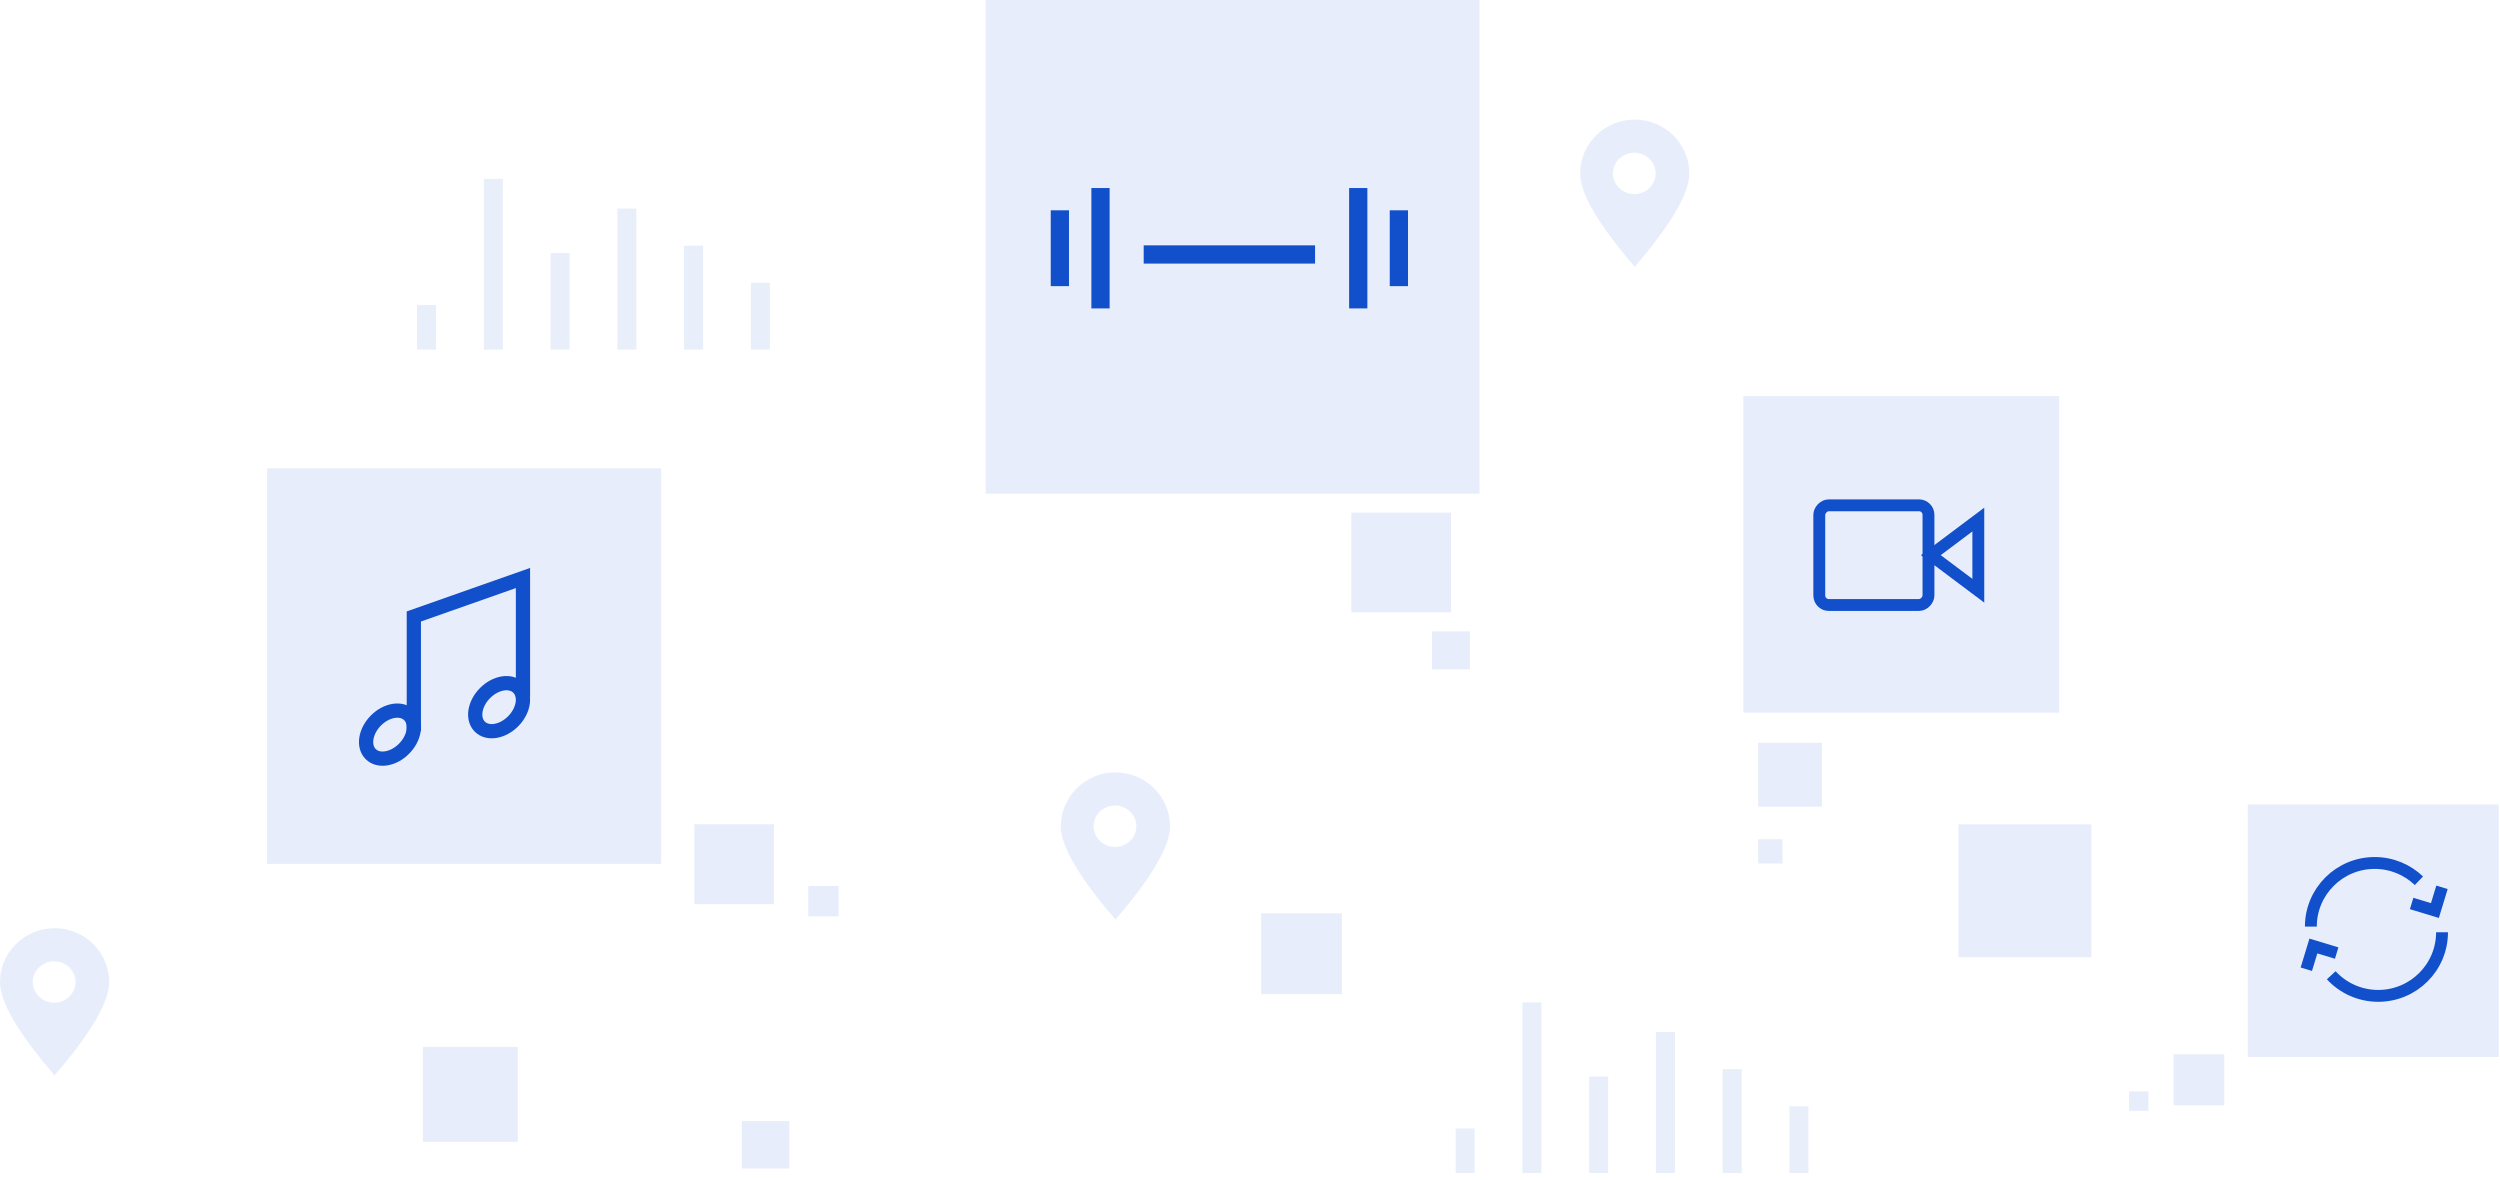 <?xml version="1.0" encoding="UTF-8"?>
<svg width="337px" height="159px" viewBox="0 0 337 159" version="1.1" xmlns="http://www.w3.org/2000/svg" xmlns:xlink="http://www.w3.org/1999/xlink">
    <!-- Generator: sketchtool 54.1 (76490) - https://sketchapp.com -->
    <title>61C3E4F9-5692-4B33-B802-011CDD56B2BD</title>
    <desc>Created with sketchtool.</desc>
    <g id="Assets" stroke="none" stroke-width="1" fill="none" fill-rule="evenodd">
        <g id="assets" transform="translate(-85, -2385)">
            <g id="cta_top" transform="translate(85, 2385)">
                <g>
                    <g id="Stacked-Group" transform="translate(197, 135.122)" fill-rule="nonzero" opacity="0.1" stroke="#114FCB" stroke-width="2.56">
                        <path d="M0.5,23 L0.5,17" id="Path-48"></path>
                        <path d="M9.5,23 L9.5,0" id="Path-49"></path>
                        <path d="M18.5,23 L18.5,10" id="Path-50"></path>
                        <path d="M27.5,23 L27.5,4" id="Path-51"></path>
                        <path d="M36.5,23 L36.5,9" id="Path-52"></path>
                        <path d="M45.5,23 L45.5,14" id="Path-53"></path>
                    </g>
                    <g id="Stacked-Group" transform="translate(57, 24.122)" fill-rule="nonzero" opacity="0.1" stroke="#114FCB" stroke-width="2.56">
                        <path d="M0.5,23 L0.5,17" id="Path-48"></path>
                        <path d="M9.5,23 L9.5,0" id="Path-49"></path>
                        <path d="M18.5,23 L18.5,10" id="Path-50"></path>
                        <path d="M27.5,23 L27.5,4" id="Path-51"></path>
                        <path d="M36.5,23 L36.5,9" id="Path-52"></path>
                        <path d="M45.5,23 L45.5,14" id="Path-53"></path>
                    </g>
                    <path d="M220.36,35.958 C215.453,30.261 213,26.073 213,23.395 C213,19.379 216.295,16.122 220.36,16.122 C224.424,16.122 227.719,19.379 227.719,23.395 C227.719,26.073 225.266,30.261 220.36,35.958 Z M220.298,26.164 C221.89,26.164 223.181,24.915 223.181,23.375 C223.181,21.834 221.89,20.585 220.298,20.585 C218.706,20.585 217.416,21.834 217.416,23.375 C217.416,24.915 218.706,26.164 220.298,26.164 Z" id="Combined-Shape" fill="#114FCB" fill-rule="nonzero" opacity="0.1" transform="translate(220.36, 26.04) rotate(-360) translate(-220.36, -26.04) "></path>
                    <path d="M7.36,144.958 C2.453,139.261 -6.57252031e-14,135.073 -6.57252031e-14,132.395 C-6.57252031e-14,128.379 3.295,125.122 7.36,125.122 C11.424,125.122 14.719,128.379 14.719,132.395 C14.719,135.073 12.266,139.261 7.36,144.958 Z M7.298,135.164 C8.89,135.164 10.181,133.915 10.181,132.375 C10.181,130.834 8.89,129.585 7.298,129.585 C5.706,129.585 4.416,130.834 4.416,132.375 C4.416,133.915 5.706,135.164 7.298,135.164 Z" id="Combined-Shape" fill="#114FCB" fill-rule="nonzero" opacity="0.1" transform="translate(7.36, 135.04) rotate(-360) translate(-7.36, -135.04) "></path>
                    <path d="M150.36,123.958 C145.453,118.261 143,114.073 143,111.395 C143,107.379 146.295,104.122 150.36,104.122 C154.424,104.122 157.719,107.379 157.719,111.395 C157.719,114.073 155.266,118.261 150.36,123.958 Z M150.298,114.164 C151.89,114.164 153.181,112.915 153.181,111.375 C153.181,109.834 151.89,108.585 150.298,108.585 C148.706,108.585 147.416,109.834 147.416,111.375 C147.416,112.915 148.706,114.164 150.298,114.164 Z" id="Combined-Shape" fill="#114FCB" fill-rule="nonzero" opacity="0.1" transform="translate(150.36, 114.04) rotate(-360) translate(-150.36, -114.04) "></path>
                    <g id="Group-21" transform="translate(132.875, -0)">
                        <rect id="Rectangle" fill="#114FCB" fill-rule="nonzero" opacity="0.1" x="0" y="0" width="66.557" height="66.546"></rect>
                        <g id="Group-11" transform="translate(8.96, 24.315)" stroke="#114FCB" stroke-width="2.458">
                            <path d="M12.335,9.988 L35.434,9.988" id="Stroke-1"></path>
                            <g id="Group-10" transform="translate(0, 0.482)">
                                <path d="M41.257,0.55 L41.257,16.776" id="Stroke-2"></path>
                                <path d="M46.733,3.552 L46.733,13.775" id="Stroke-4"></path>
                                <path d="M6.512,16.777 L6.512,0.55" id="Stroke-6"></path>
                                <path d="M1.035,13.775 L1.035,3.552" id="Stroke-8"></path>
                            </g>
                        </g>
                        <rect id="Rectangle" fill="#114FCB" fill-rule="nonzero" opacity="0.1" x="49.278" y="69.106" width="13.439" height="13.437"></rect>
                        <rect id="Rectangle" fill="#114FCB" fill-rule="nonzero" opacity="0.1" x="60.157" y="85.103" width="5.12" height="5.119"></rect>
                    </g>
                    <g id="Group-21" transform="translate(36, 63.122)" fill-rule="nonzero">
                        <rect id="Rectangle" fill="#114FCB" opacity="0.1" x="0" y="0" width="53.117" height="53.331"></rect>
                        <g id="Group-27" transform="translate(13.349, 14.794)" stroke="#114FCB" stroke-width="1.92">
                            <path d="M0.616,23.731 C1.661,24.783 3.673,24.463 5.11,23.017 C6.548,21.571 6.865,19.546 5.82,18.494 C4.775,17.442 2.763,17.762 1.325,19.208 C-0.112,20.654 -0.43,22.679 0.616,23.731 Z" id="Oval"></path>
                            <path d="M15.326,20.03 C16.371,21.082 18.384,20.762 19.821,19.316 C21.258,17.87 21.576,15.845 20.53,14.793 C19.485,13.741 17.473,14.061 16.036,15.507 C14.598,16.953 14.281,18.978 15.326,20.03 Z" id="Oval"></path>
                            <polyline id="Path-9" points="6.436 20.65 6.436 5.183 21.146 0 21.146 16.024"></polyline>
                        </g>
                        <rect id="Rectangle" fill="#114FCB" opacity="0.1" x="57.597" y="47.99" width="10.726" height="10.769"></rect>
                        <rect id="Rectangle" fill="#114FCB" opacity="0.1" x="72.956" y="56.308" width="4.086" height="4.102"></rect>
                    </g>
                    <g id="Group-21" transform="translate(235, 53.122)" fill-rule="nonzero">
                        <rect id="Rectangle" fill="#114FCB" opacity="0.1" transform="translate(21.291, 21.609) scale(-1, 1) translate(-21.291, -21.609) " x="0" y="0.276" width="42.582" height="42.665"></rect>
                        <g id="Group-14" transform="translate(21.119, 21.712) scale(-1, 1) translate(-21.119, -21.712) translate(10.24, 14.993)" stroke="#114FCB" stroke-width="1.6">
                            <rect id="Rectangle" x="7.04" y="0" width="14.719" height="13.437" rx="1.28"></rect>
                            <polygon id="Triangle" transform="translate(3.52, 6.719) rotate(-270) translate(-3.52, -6.719) " points="3.52 3.519 8.319 9.918 -1.279 9.918"></polygon>
                        </g>
                        <rect id="Rectangle" fill="#114FCB" opacity="0.1" x="2" y="47" width="8.598" height="8.615"></rect>
                        <rect id="Rectangle" fill="#114FCB" opacity="0.1" x="2" y="60" width="3.276" height="3.282"></rect>
                    </g>
                    <g id="Group-21" transform="translate(289, 108.122)">
                        <rect id="Rectangle" fill="#114FCB" fill-rule="nonzero" opacity="0.1" transform="translate(30.916, 17.339) scale(-1, 1) translate(-30.916, -17.339) " x="14" y="0.318" width="33.832" height="34.041"></rect>
                        <g id="Group-9" transform="translate(21.68, 7.997)" stroke="#114FCB" stroke-width="1.6">
                            <path d="M0.824,8.786 C0.824,4.05 4.675,0.21 9.425,0.21 C11.741,0.21 13.843,1.123 15.389,2.607" id="Stroke-1"></path>
                            <polyline id="Stroke-3" points="18.5 3.493 17.546 6.623 14.407 5.672"></polyline>
                            <path d="M18.507,9.548 C18.507,14.284 14.656,18.124 9.906,18.124 C7.398,18.124 5.141,17.054 3.569,15.347" id="Stroke-5"></path>
                            <polyline id="Stroke-7" points="0.211 14.532 1.165 11.402 4.304 12.353"></polyline>
                        </g>
                        <rect id="Rectangle" fill="#114FCB" fill-rule="nonzero" opacity="0.1" x="4" y="34" width="6.831" height="6.874"></rect>
                        <rect id="Rectangle" fill="#114FCB" fill-rule="nonzero" opacity="0.1" x="-2" y="39" width="2.602" height="2.619"></rect>
                    </g>
                    <rect id="Rectangle" fill="#114FCB" fill-rule="nonzero" opacity="0.1" x="100" y="151.122" width="6.4" height="6.399"></rect>
                    <rect id="Rectangle" fill="#114FCB" fill-rule="nonzero" opacity="0.1" x="170" y="123.122" width="10.879" height="10.878"></rect>
                    <rect id="Rectangle" fill="#114FCB" fill-rule="nonzero" opacity="0.1" x="57" y="141.122" width="12.799" height="12.797"></rect>
                    <rect id="Rectangle" fill="#114FCB" fill-rule="nonzero" opacity="0.1" x="264" y="111.122" width="17.919" height="17.916"></rect>
                </g>
            </g>
        </g>
    </g>
</svg>